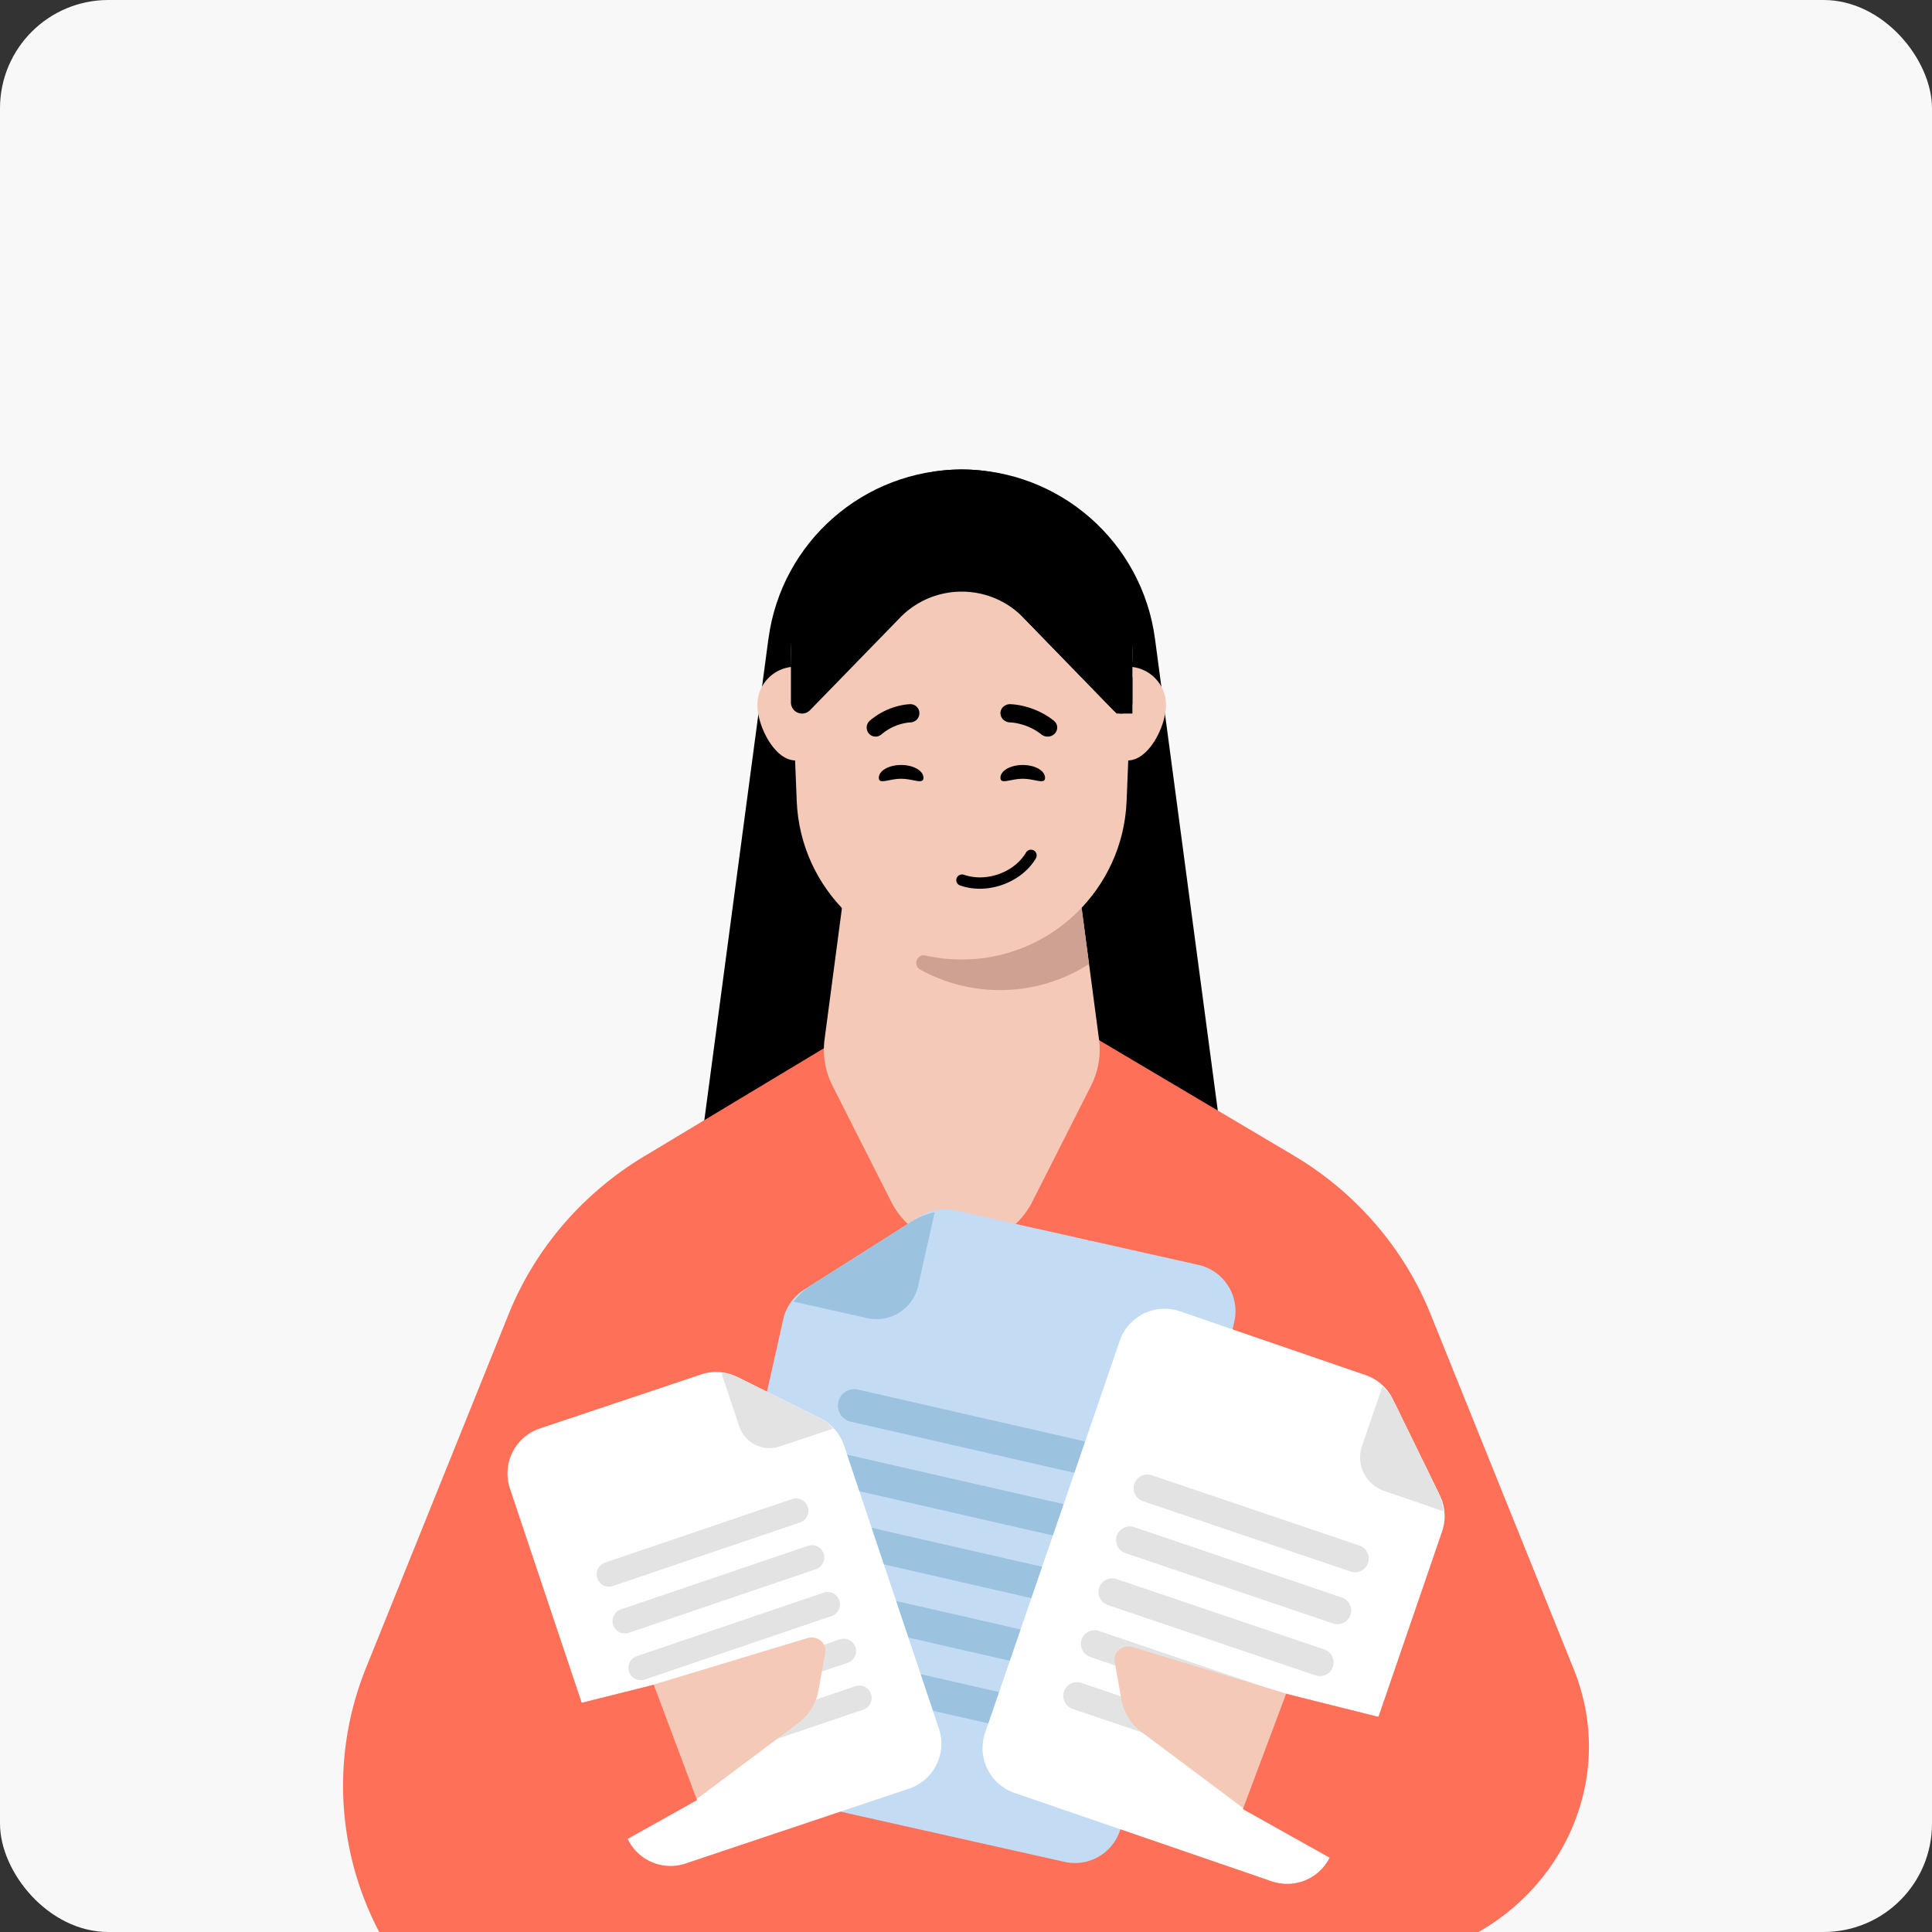 <svg xmlns="http://www.w3.org/2000/svg" width="214" height="214" fill="none" viewBox="0 0 214 214">
  <rect x="0" y="0" width="214" height="214" fill="#333333" stroke="none"/>
  <g clip-path="url(#a)">
    <rect width="214" height="214" fill="#F8F8F8" rx="12"/>
    <path fill="#000" d="m85.115 70.749-9.198 69.093h61.213l-9.197-69.093c-1.43-10.728-10.582-18.744-21.406-18.744-10.825 0-19.977 8.015-21.407 18.744h-.005Z"/>
    <path fill="#FF7059" d="M151.338 217.243H79.889l-9.422 17.069a13.417 13.417 0 0 1-6.52 1.688c-4.236 0-8.382-1.995-10.907-5.633l-8.756-12.604c-6.757-9.732-8.157-22.061-3.751-32.994l15.8-39.186c2.971-7.376 8.372-13.601 15.354-17.7L93.104 115h28.271l21.738 12.883c6.983 4.099 12.383 10.324 15.354 17.7l15.801 39.186c.045.11.084.214.13.324 6.084 15.535-5.926 32.15-23.054 32.15h-.006Z"/>
    <path fill="#F4C9B8" d="m120.863 120.237-6.507 12.851c-3.248 6.416-12.411 6.411-15.653 0L92.2 120.237a8.763 8.763 0 0 1-.866-5.111l4.396-33.221h21.603l4.402 33.221a8.773 8.773 0 0 1-.873 5.111ZM92.347 78.078a4.225 4.225 0 0 0-4.227-4.228 4.226 4.226 0 0 0-4.228 4.228c0 2.335 1.892 6.152 4.228 6.152 2.335 0 4.227-3.817 4.227-6.152Zm36.806-.001a4.225 4.225 0 0 0-4.227-4.227 4.225 4.225 0 0 0-4.227 4.227c0 2.336 1.891 6.153 4.227 6.153 2.336 0 4.227-3.817 4.227-6.153Z"/>
    <path fill="#F4C9B8" d="M106.52 106.278c-9.816 0-17.877-7.745-18.27-17.556l-.625-15.547c-.428-10.734 8.156-19.667 18.895-19.667 10.74 0 19.324 8.933 18.896 19.667l-.625 15.547c-.394 9.805-8.454 17.556-18.271 17.556Z"/>
    <path fill="#CEA193" d="M120.626 106.773c-.614.4-1.244.754-1.903 1.075a18.154 18.154 0 0 1-7.959 1.818 18.16 18.16 0 0 1-8.848-2.279c-.839-.462-.344-1.762.591-1.548 1.294.287 2.634.439 4.013.439 5.224 0 9.952-2.196 13.284-5.725l.822 6.22Z"/>
    <path fill="#000" d="M125.433 70.912v6.89a1.233 1.233 0 0 1-2.117.861l-9.951-10.239c-3.743-3.855-9.935-3.855-13.678 0l-9.963 10.239a1.232 1.232 0 0 1-2.117-.861v-6.507c0-10.34 8.14-19.06 18.48-19.29a18.833 18.833 0 0 1 13.802 5.533 18.854 18.854 0 0 1 5.538 13.374h.006Z"/>
    <path fill="#000" d="m106.532 61.388 17.151 17.647h1.75v-4.008"/>
    <path fill="#C3DCF4" d="M136.722 146.382a5.254 5.254 0 0 0-3.977-6.276l-26.937-6.039a5.253 5.253 0 0 0-3.96.689l-12.781 8.095a5.255 5.255 0 0 0-2.315 3.289l-10.186 45.437a5.254 5.254 0 0 0 3.976 6.276l37.379 8.379a5.253 5.253 0 0 0 6.275-3.977l12.526-55.873Z"/>
    <path fill="#9BC2DE" d="m87.912 144.173 8.156 1.829a4.718 4.718 0 0 0 5.634-3.571l1.828-8.153a7.803 7.803 0 0 0-2.581 1.048l-10.981 6.955a7.818 7.818 0 0 0-2.056 1.892Zm36.952 18.432a1.824 1.824 0 0 0-1.372-2.184l-28.45-6.504a1.823 1.823 0 1 0-.813 3.556l28.45 6.504c.982.224 1.96-.39 2.185-1.372Zm-1.627 7.114a1.824 1.824 0 0 0-1.372-2.185l-28.45-6.504a1.823 1.823 0 1 0-.812 3.556l28.449 6.504a1.823 1.823 0 0 0 2.185-1.371Zm-1.625 7.111a1.825 1.825 0 0 0-1.372-2.185l-28.45-6.504a1.825 1.825 0 0 0-.813 3.556l28.45 6.505c.982.224 1.96-.39 2.185-1.372Zm-1.627 7.113a1.822 1.822 0 0 0-1.372-2.184l-28.45-6.505a1.825 1.825 0 0 0-.812 3.557l28.449 6.504a1.825 1.825 0 0 0 2.185-1.372Zm-1.625 7.113a1.825 1.825 0 0 0-1.372-2.185l-28.45-6.504a1.824 1.824 0 0 0-.813 3.556l28.45 6.504a1.824 1.824 0 0 0 2.185-1.371Z"/>
    <path fill="#fff" d="M56.484 164.878a5.254 5.254 0 0 1 3.312-6.651l17.866-5.987a5.254 5.254 0 0 1 4.01.279l9.182 4.57a5.252 5.252 0 0 1 2.64 3.034l10.504 31.347a5.253 5.253 0 0 1-3.312 6.65l-24.745 8.291a5.253 5.253 0 0 1-6.65-3.312l-12.807-38.221Z"/>
    <path fill="#E3E3E3" d="m92.303 158.229-5.942 1.991a3.537 3.537 0 0 1-4.478-2.23l-1.99-5.941a5.859 5.859 0 0 1 2.005.583l8.727 4.343a5.86 5.86 0 0 1 1.678 1.254Zm-26.144 16.592a1.368 1.368 0 0 1 .855-1.735l20.72-7.04a1.367 1.367 0 1 1 .88 2.59l-20.72 7.04a1.367 1.367 0 0 1-1.735-.855Zm1.761 5.181a1.368 1.368 0 0 1 .855-1.735l20.72-7.041a1.368 1.368 0 0 1 .88 2.591l-20.72 7.04a1.368 1.368 0 0 1-1.736-.855Zm1.76 5.18a1.368 1.368 0 0 1 .854-1.735l20.721-7.041a1.368 1.368 0 0 1 .88 2.59l-20.72 7.041a1.368 1.368 0 0 1-1.736-.855Zm1.76 5.18a1.368 1.368 0 0 1 .855-1.735l20.72-7.041a1.368 1.368 0 0 1 .88 2.591l-20.72 7.04a1.368 1.368 0 0 1-1.735-.855Zm1.76 5.18a1.368 1.368 0 0 1 .854-1.735l20.721-7.041a1.368 1.368 0 0 1 .88 2.59l-20.72 7.041a1.368 1.368 0 0 1-1.736-.855Z"/>
    <path fill="#fff" d="M124.031 148.514a5.254 5.254 0 0 1 6.675-3.262l20.553 7.059a5.258 5.258 0 0 1 3.013 2.661l5.211 10.657a5.257 5.257 0 0 1 .249 4.014l-12.185 35.478a5.254 5.254 0 0 1-6.675 3.262l-28.488-9.785a5.253 5.253 0 0 1-3.262-6.675l14.909-43.409Z"/>
    <path fill="#E3E3E3" d="m159.886 167.397-6.58-2.259a3.926 3.926 0 0 1-2.437-4.988l2.259-6.578a6.54 6.54 0 0 1 1.373 1.868l4.752 9.72c.347.708.558 1.467.633 2.237Zm-34.235-3.043a1.518 1.518 0 0 1 1.925-.95l23.006 7.793a1.518 1.518 0 1 1-.974 2.876l-23.006-7.794a1.518 1.518 0 0 1-.951-1.925Zm-1.948 5.752a1.518 1.518 0 0 1 1.925-.951l23.006 7.794a1.518 1.518 0 0 1-.974 2.876l-23.006-7.794a1.518 1.518 0 0 1-.951-1.925Zm-1.949 5.751a1.518 1.518 0 0 1 1.925-.95l23.006 7.793a1.518 1.518 0 1 1-.974 2.876l-23.006-7.794a1.518 1.518 0 0 1-.951-1.925Zm-1.948 5.753a1.518 1.518 0 0 1 1.925-.951l23.007 7.793a1.518 1.518 0 0 1-.974 2.876l-23.007-7.793a1.518 1.518 0 0 1-.951-1.925Zm-1.948 5.751a1.518 1.518 0 0 1 1.925-.951l23.006 7.794a1.518 1.518 0 1 1-.974 2.875l-23.007-7.793a1.518 1.518 0 0 1-.95-1.925Z"/>
    <path fill="#F4C9B8" d="m140.5 187-15.063-4.557c-1.111-.324-2.171.553-1.967 1.651l.748 4.169a5.822 5.822 0 0 0 2.096 3.492L138 200.5c.307.249 3.109 1.386 3.5 1.5 1.502.439-.947-1.84-.531-3.265L145.5 190c.416-1.425 1.502-1.061 0-1.5"/>
    <path fill="#FF7059" d="m142.46 187.608 16.413 4.105-6.328 17.002-14.877-8.323 4.792-12.784Z"/>
    <path fill="#F4C9B8" d="m74.373 186 15.063-4.557c1.11-.324 2.17.553 1.966 1.651l-.748 4.169a5.821 5.821 0 0 1-2.095 3.492L76.873 199.5c-.308.249-3.11 1.386-3.5 1.5-1.503.439.947-1.84.53-3.265L69.374 189c-.416-1.425-1.503-1.061 0-1.5"/>
    <path fill="#FF7059" d="M72.413 186.608 56 190.713l6.328 17.002 14.877-8.323-4.792-12.784Z"/>
    <path fill="#000" d="M102.286 86.151c0 .783-1.106.112-2.47.112-1.363 0-2.469.67-2.469-.112s1.106-1.416 2.47-1.416c1.363 0 2.469.634 2.469 1.416Zm13.469 0c0 .783-1.105.112-2.469.112-1.364 0-2.47.67-2.47-.112s1.106-1.416 2.47-1.416 2.469.634 2.469 1.416ZM101.447 79.8c.241-.19.393-.483.39-.81a.993.993 0 0 0-.987-.99c-.105 0-2.393.031-4.495 1.82-.42.355-.474.98-.125 1.414a.977.977 0 0 0 1.39.124c1.535-1.314 3.222-1.34 3.244-1.341.217-.004.417-.097.583-.217Zm9.789 0a.993.993 0 0 1-.42-.81c.008-.545.479-.993 1.063-.99.113 0 2.577.031 4.84 1.82.453.355.512.98.136 1.414a1.108 1.108 0 0 1-1.497.124c-1.654-1.314-3.471-1.34-3.494-1.341a1.17 1.17 0 0 1-.628-.217Zm-4.473 17.088c-.359-.096-.693.08-.803.39a.63.63 0 0 0 .383.8c.151.052.305.1.459.142 2.949.79 6.432-.594 7.942-3.15a.635.635 0 0 0-.385-.93.633.633 0 0 0-.709.29c-1.232 2.093-4.095 3.221-6.529 2.57a2.707 2.707 0 0 1-.364-.117l-.002.007.008-.002Z"/>
  </g>
  <defs>
    <clipPath id="a">
      <rect width="214" height="214" fill="#fff" rx="12"/>
    </clipPath>
  </defs>
</svg>
